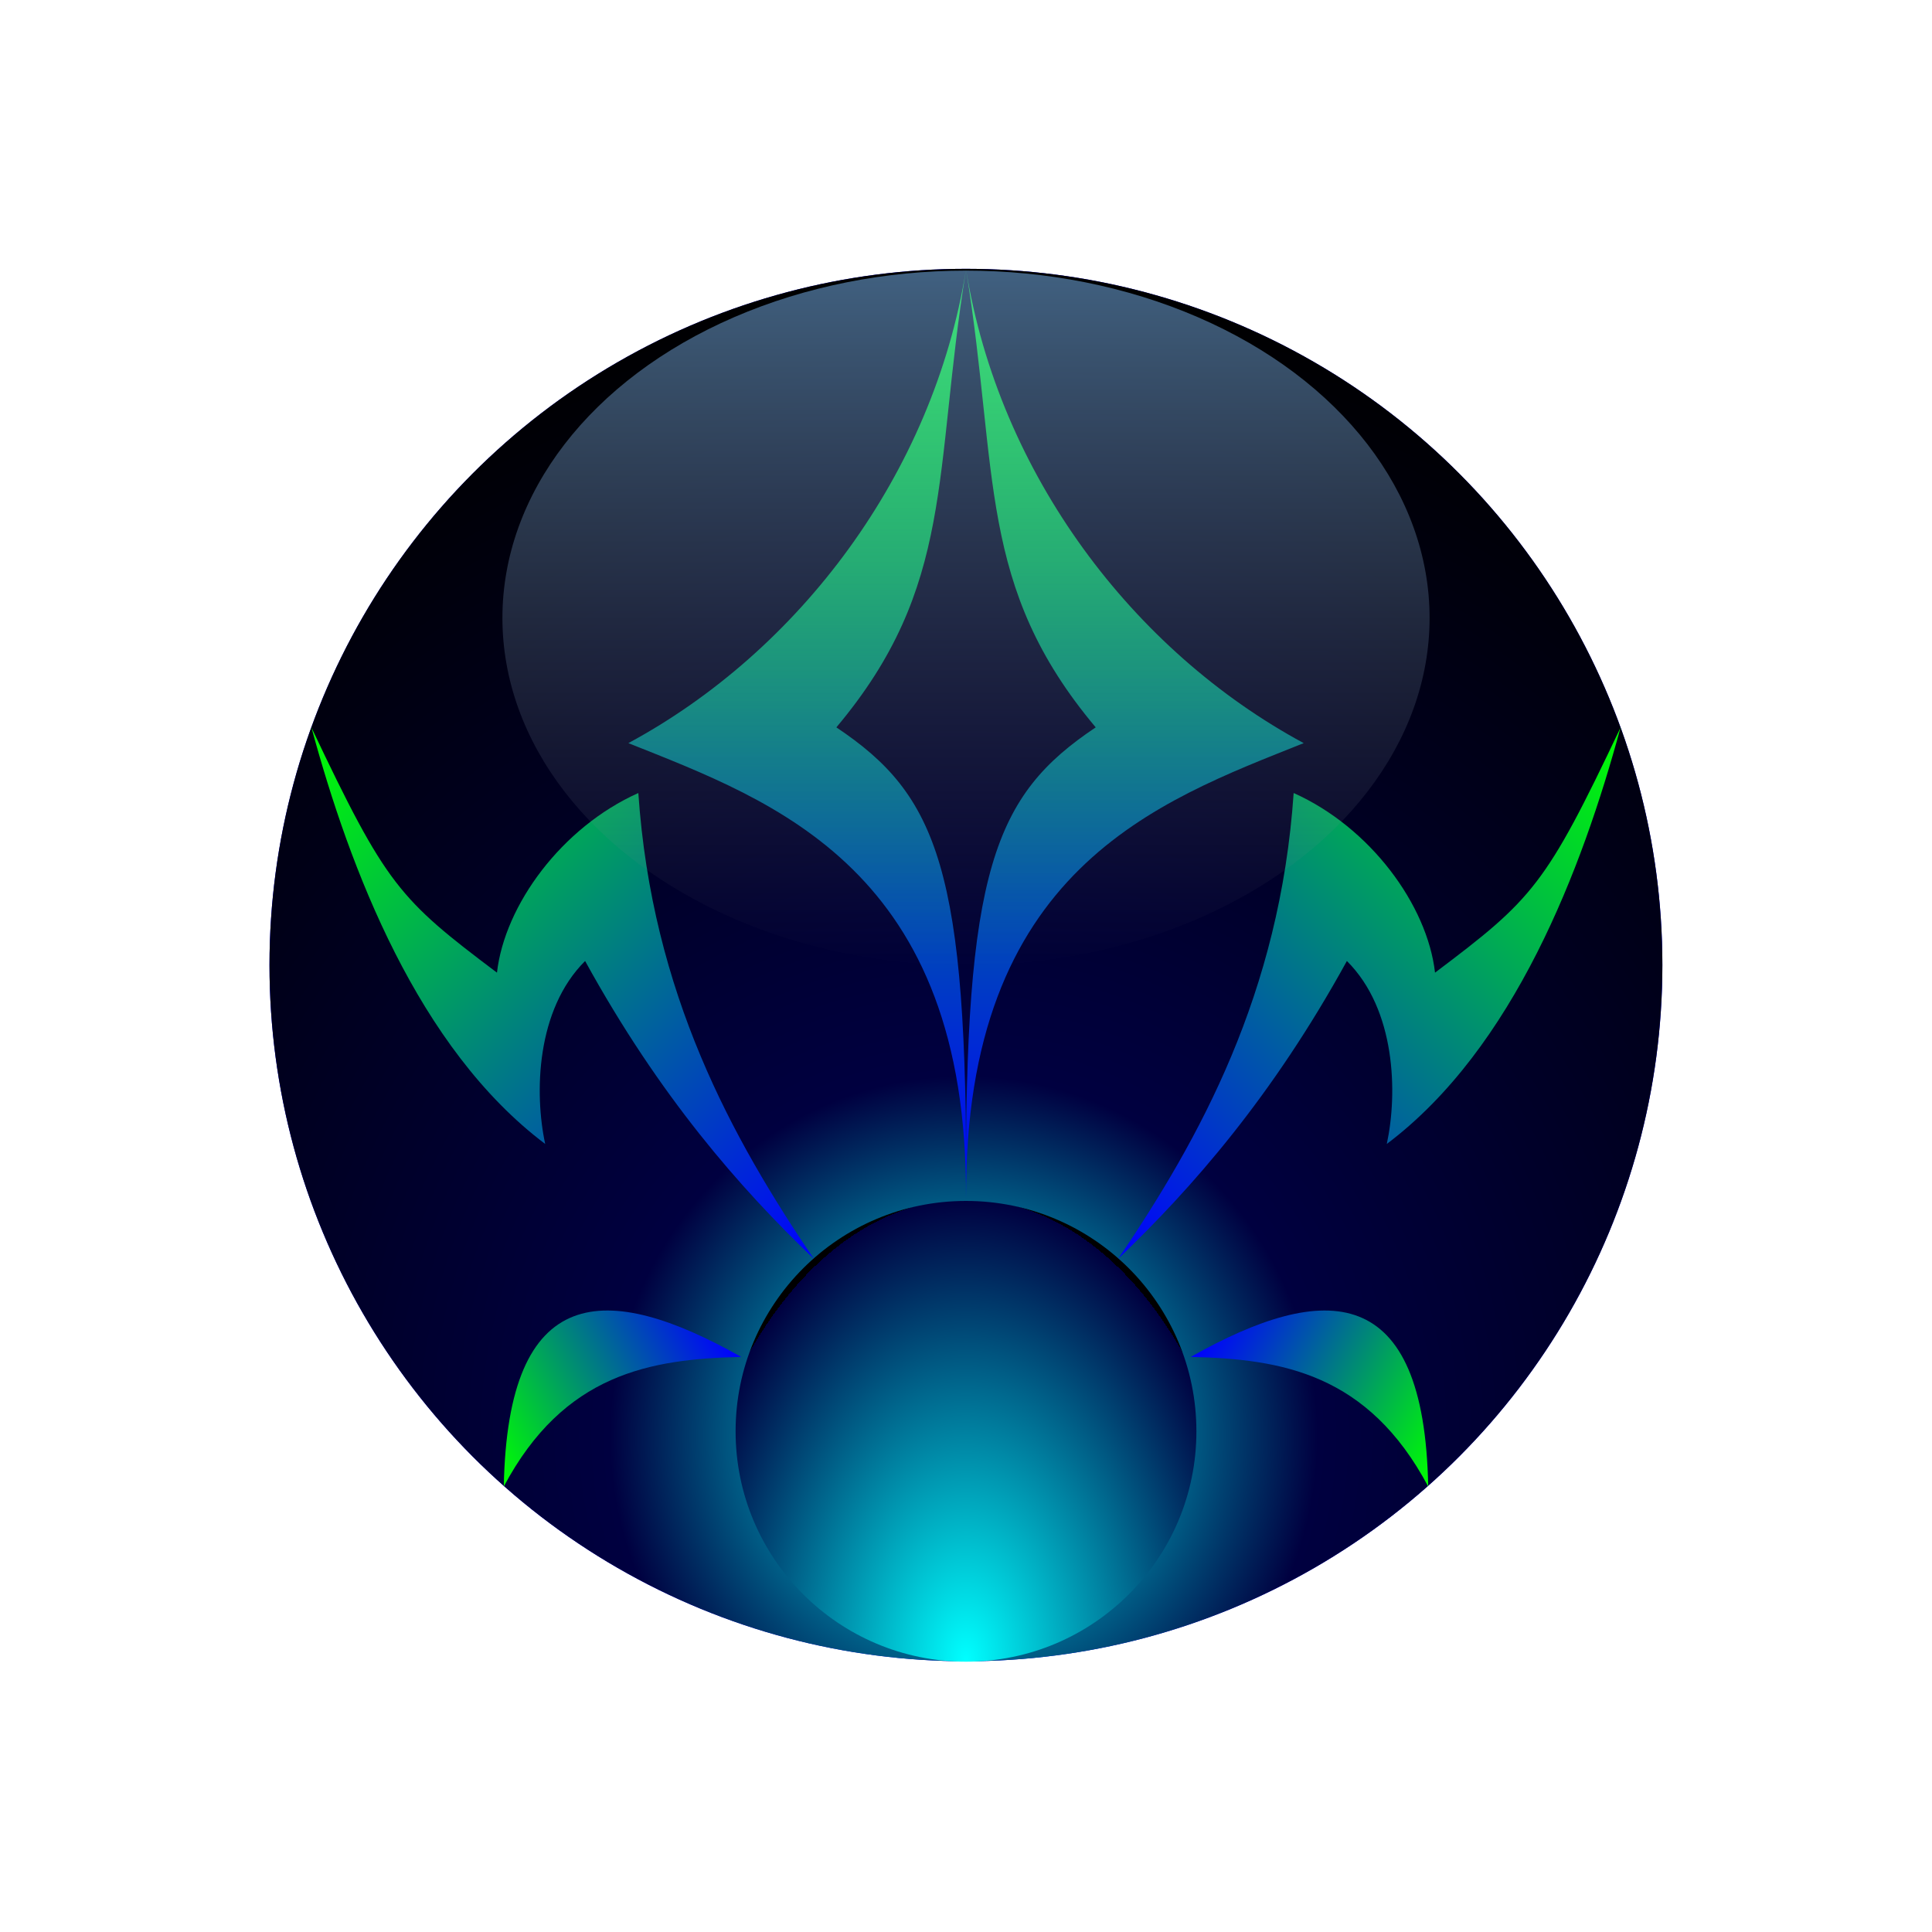<?xml version="1.0" encoding="UTF-8" standalone="no"?>
<!-- Created with Inkscape (http://www.inkscape.org/) -->

<svg
   xmlns:dc="http://purl.org/dc/elements/1.1/"
   xmlns:cc="http://creativecommons.org/ns#"
   xmlns:rdf="http://www.w3.org/1999/02/22-rdf-syntax-ns#"
   xmlns:svg="http://www.w3.org/2000/svg"
   xmlns="http://www.w3.org/2000/svg"
   xmlns:xlink="http://www.w3.org/1999/xlink"
   xmlns:sodipodi="http://sodipodi.sourceforge.net/DTD/sodipodi-0.dtd"
   xmlns:inkscape="http://www.inkscape.org/namespaces/inkscape"
   width="414.855"
   height="414.854"
   id="svg2"
   version="1.1"
   inkscape:version="0.48.4 r9939"
   sodipodi:docname="logo.svg"
   inkscape:export-filename="/var/www/plasmagames/img/logo-mini.png"
   inkscape:export-xdpi="13.88"
   inkscape:export-ydpi="13.88">
  <defs
     id="defs4">
    <linearGradient
       id="linearGradient4220">
      <stop
         id="stop4222"
         offset="0"
         style="stop-color:#00ffff;stop-opacity:1;" />
      <stop
         style="stop-color:#000040;stop-opacity:1;"
         offset="1"
         id="stop4224" />
      <stop
         style="stop-color:#000000;stop-opacity:1;"
         offset="1"
         id="stop4226" />
    </linearGradient>
    <linearGradient
       id="linearGradient4178">
      <stop
         style="stop-color:#80c0ff;stop-opacity:0.502;"
         offset="0"
         id="stop4180" />
      <stop
         style="stop-color:#808080;stop-opacity:0;"
         offset="1"
         id="stop4182" />
    </linearGradient>
    <linearGradient
       id="linearGradient3978">
      <stop
         style="stop-color:#0000ff;stop-opacity:1;"
         offset="0"
         id="stop3980" />
      <stop
         style="stop-color:#00ff00;stop-opacity:1;"
         offset="1"
         id="stop3982" />
    </linearGradient>
    <linearGradient
       id="linearGradient3946">
      <stop
         style="stop-color:#00ffff;stop-opacity:1;"
         offset="0"
         id="stop3948" />
      <stop
         id="stop4210"
         offset="0.31"
         style="stop-color:#000040;stop-opacity:1;" />
      <stop
         id="stop3960"
         offset="1"
         style="stop-color:#000000;stop-opacity:1;" />
    </linearGradient>
    <linearGradient
       inkscape:collect="always"
       xlink:href="#linearGradient3978"
       id="linearGradient4012"
       x1="-33.171"
       y1="1114.909"
       x2="-140.73"
       y2="1001.834"
       gradientUnits="userSpaceOnUse" />
    <linearGradient
       inkscape:collect="always"
       xlink:href="#linearGradient3978"
       id="linearGradient4020"
       x1="0.018"
       y1="1102.36"
       x2="0.018"
       y2="902.588"
       gradientUnits="userSpaceOnUse" />
    <linearGradient
       inkscape:collect="always"
       xlink:href="#linearGradient3978"
       id="linearGradient4028"
       x1="-48.586"
       y1="1136.515"
       x2="-99.273"
       y2="1164.029"
       gradientUnits="userSpaceOnUse" />
    <linearGradient
       inkscape:collect="always"
       xlink:href="#linearGradient4178"
       id="linearGradient4184"
       x1="-1.813"
       y1="909.973"
       x2="-1.813"
       y2="1037.725"
       gradientUnits="userSpaceOnUse" />
    <radialGradient
       inkscape:collect="always"
       xlink:href="#linearGradient3946"
       id="radialGradient4208"
       cx="270.182"
       cy="701.755"
       fx="270.182"
       fy="701.755"
       r="171.275"
       gradientTransform="matrix(1.634,0,0,1.606,-171.296,-429.23)"
       gradientUnits="userSpaceOnUse" />
    <radialGradient
       inkscape:collect="always"
       xlink:href="#linearGradient4220"
       id="radialGradient4218"
       cx="5.051"
       cy="1190.521"
       fx="5.051"
       fy="1190.521"
       r="52.495"
       gradientTransform="matrix(1.252,0,0,1.598,-1.275,-712.974)"
       gradientUnits="userSpaceOnUse" />
    <filter
       inkscape:collect="always"
       id="filter4234"
       x="-0.177"
       width="1.354"
       y="-0.183"
       height="1.367"
       color-interpolation-filters="sRGB">
      <feGaussianBlur
         inkscape:collect="always"
         stdDeviation="25.148"
         id="feGaussianBlur4236" />
    </filter>
    <linearGradient
       inkscape:collect="always"
       xlink:href="#linearGradient3978"
       id="linearGradient4240"
       gradientUnits="userSpaceOnUse"
       x1="0.018"
       y1="1102.36"
       x2="0.018"
       y2="902.588"
       gradientTransform="matrix(-1,0,0,1,0.018,0)" />
    <linearGradient
       inkscape:collect="always"
       xlink:href="#linearGradient3978"
       id="linearGradient4244"
       gradientUnits="userSpaceOnUse"
       x1="-33.171"
       y1="1114.909"
       x2="-140.73"
       y2="1001.834"
       gradientTransform="matrix(-1,0,0,1,7.5e-4,0)" />
    <linearGradient
       inkscape:collect="always"
       xlink:href="#linearGradient3978"
       id="linearGradient4248"
       gradientUnits="userSpaceOnUse"
       x1="-48.586"
       y1="1136.515"
       x2="-99.273"
       y2="1164.029"
       gradientTransform="matrix(-1,0,0,1,-3.75e-4,0)" />
  </defs>
  <sodipodi:namedview
     id="base"
     pagecolor="#000000"
     bordercolor="#0000ff"
     borderopacity="1"
     inkscape:pageopacity="1"
     inkscape:pageshadow="2"
     inkscape:zoom="2.1450264"
     inkscape:cx="251.30247"
     inkscape:cy="217.0758"
     inkscape:document-units="px"
     inkscape:current-layer="layer1"
     showgrid="false"
     showguides="true"
     inkscape:guide-bbox="true"
     inkscape:window-width="1920"
     inkscape:window-height="1030"
     inkscape:window-x="0"
     inkscape:window-y="0"
     inkscape:window-maximized="1"
     fit-margin-top="3.05"
     fit-margin-left="5"
     fit-margin-right="5"
     fit-margin-bottom="3.05" />
  <g
     inkscape:label="Livello 1"
     inkscape:groupmode="layer"
     id="layer1"
     transform="translate(207.427,-844.935)">
    <ellipse
       transform="matrix(0.876,0,0,0.908,-237.159,519.803)"
       id="path4232"
       style="fill:#0000fb;fill-opacity:1;stroke:none;filter:url(#filter4234)"
       cx="270.714"
       cy="586.291"
       rx="170.714"
       ry="164.643"
       d="m 441.429,586.291 c 0,90.93 -76.431,164.643 -170.714,164.643 -94.283,0 -170.714,-73.713 -170.714,-164.643 0,-90.93 76.431,-164.643 170.714,-164.643 94.283,0 170.714,73.713 170.714,164.643 z"
       sodipodi:cx="270.71429"
       sodipodi:cy="586.29077"
       sodipodi:rx="170.71428"
       sodipodi:ry="164.64285" />
    <ellipse
       style="fill:url(#radialGradient4208);fill-opacity:1;stroke:none"
       id="path2985-6"
       transform="matrix(0.876,0,0,0.908,-237.159,519.803)"
       cx="270.714"
       cy="586.291"
       rx="170.714"
       ry="164.643"
       d="m 441.429,586.291 c 0,90.93 -76.431,164.643 -170.714,164.643 -94.283,0 -170.714,-73.713 -170.714,-164.643 0,-90.93 76.431,-164.643 170.714,-164.643 94.283,0 170.714,73.713 170.714,164.643 z"
       sodipodi:cx="270.71429"
       sodipodi:cy="586.29077"
       sodipodi:rx="170.71428"
       sodipodi:ry="164.64285" />
    <path
       id="path3138-0"
       style="fill:url(#linearGradient4020);fill-opacity:1;stroke:none"
       d="M -27.837,1001.12 C -2.336,970.773 -7.079,946.767 0,902.862 c -7.079,43.905 -35.887,81.902 -72.5,101.643 31.347,12.53 72.91,27.105 72.5,97.857 0.41,-70.752 -6.086,-86.691 -27.837,-101.242 z"
       inkscape:connector-curvature="0"
       sodipodi:nodetypes="ccccc" />
    <ellipse
       transform="matrix(0.951,0,0,1.18,-4.803,-202.154)"
       id="path4086"
       style="fill:url(#radialGradient4218);fill-opacity:1;stroke:none"
       cx="5.051"
       cy="1147.822"
       rx="52.023"
       ry="41.921"
       d="m 57.074,1147.822 c 0,23.152 -23.291,41.921 -52.023,41.921 -28.731,0 -52.023,-18.769 -52.023,-41.921 0,-23.153 23.291,-41.921 52.023,-41.921 28.731,0 52.023,18.769 52.023,41.921 z"
       sodipodi:cx="5.0507627"
       sodipodi:cy="1147.8217"
       sodipodi:rx="52.022858"
       sodipodi:ry="41.921329" />
    <path
       style="fill:url(#linearGradient4012);fill-opacity:1;stroke:none"
       d="m -32.688,1115.231 c -17.488,-25.826 -34.732,-56.908 -37.67,-100.012 -16.451,7.358 -28.694,24.046 -30.357,38.571 -20.996,-15.819 -23.751,-18.69 -39.828,-52.614 8.227,30.359 22.878,68.833 50.186,89.4 -2.353,-10.916 -1.933,-28.846 8.571,-39.286 15.952,29.02 33.146,48.677 49.098,63.94 z"
       id="path3160"
       inkscape:connector-curvature="0"
       sodipodi:nodetypes="ccccccc" />
    <path
       style="fill:url(#linearGradient4028);fill-opacity:1;stroke:none"
       d="m -48.271,1136.301 c -28.97,-16.356 -50.139,-16.081 -50.98,27.837 12.911,-24.264 31.456,-27.381 50.98,-27.837 z"
       inkscape:connector-curvature="0"
       sodipodi:nodetypes="ccc"
       id="path3378" />
    <path
       sodipodi:nodetypes="ccccc"
       inkscape:connector-curvature="0"
       d="M 27.855,1001.12 C 2.354,970.773 7.097,946.767 0.018,902.862 7.097,946.767 35.905,984.764 72.518,1004.505 c -31.347,12.53 -72.91,27.105 -72.5,97.857 -0.41,-70.752 6.086,-86.691 27.837,-101.242 z"
       style="fill:url(#linearGradient4240);fill-opacity:1;stroke:none"
       id="path4238" />
    <path
       sodipodi:nodetypes="ccccccc"
       inkscape:connector-curvature="0"
       id="path4242"
       d="m 32.688,1115.231 c 17.488,-25.826 34.732,-56.908 37.67,-100.012 16.451,7.358 28.694,24.046 30.357,38.571 20.996,-15.819 23.751,-18.69 39.828,-52.614 -8.227,30.359 -22.878,68.833 -50.186,89.4 2.353,-10.916 1.933,-28.846 -8.571,-39.286 -15.952,29.02 -33.146,48.677 -49.098,63.94 z"
       style="fill:url(#linearGradient4244);fill-opacity:1;stroke:none" />
    <ellipse
       style="fill:url(#linearGradient4184);fill-opacity:1;stroke:#000000;stroke-opacity:0"
       id="path4176"
       transform="matrix(0.65,0,0,1.172,0.758,-163.13)"
       cx="-1.165"
       cy="973.342"
       rx="153.145"
       ry="63.636"
       d="m 151.979,973.342 c 0,35.145 -68.565,63.636 -153.145,63.636 -84.58,0 -153.145,-28.491 -153.145,-63.636 0,-35.145 68.565,-63.636 153.145,-63.636 84.58,0 153.145,28.491 153.145,63.636 z"
       sodipodi:cx="-1.1654868"
       sodipodi:cy="973.34216"
       sodipodi:rx="153.14497"
       sodipodi:ry="63.635582" />
    <path
       sodipodi:nodetypes="ccc"
       inkscape:connector-curvature="0"
       d="m 48.271,1136.301 c 28.97,-16.356 50.139,-16.081 50.98,27.837 -12.911,-24.264 -31.456,-27.381 -50.98,-27.837 z"
       style="fill:url(#linearGradient4248);fill-opacity:1;stroke:none"
       id="path4246" />
  </g>
</svg>

